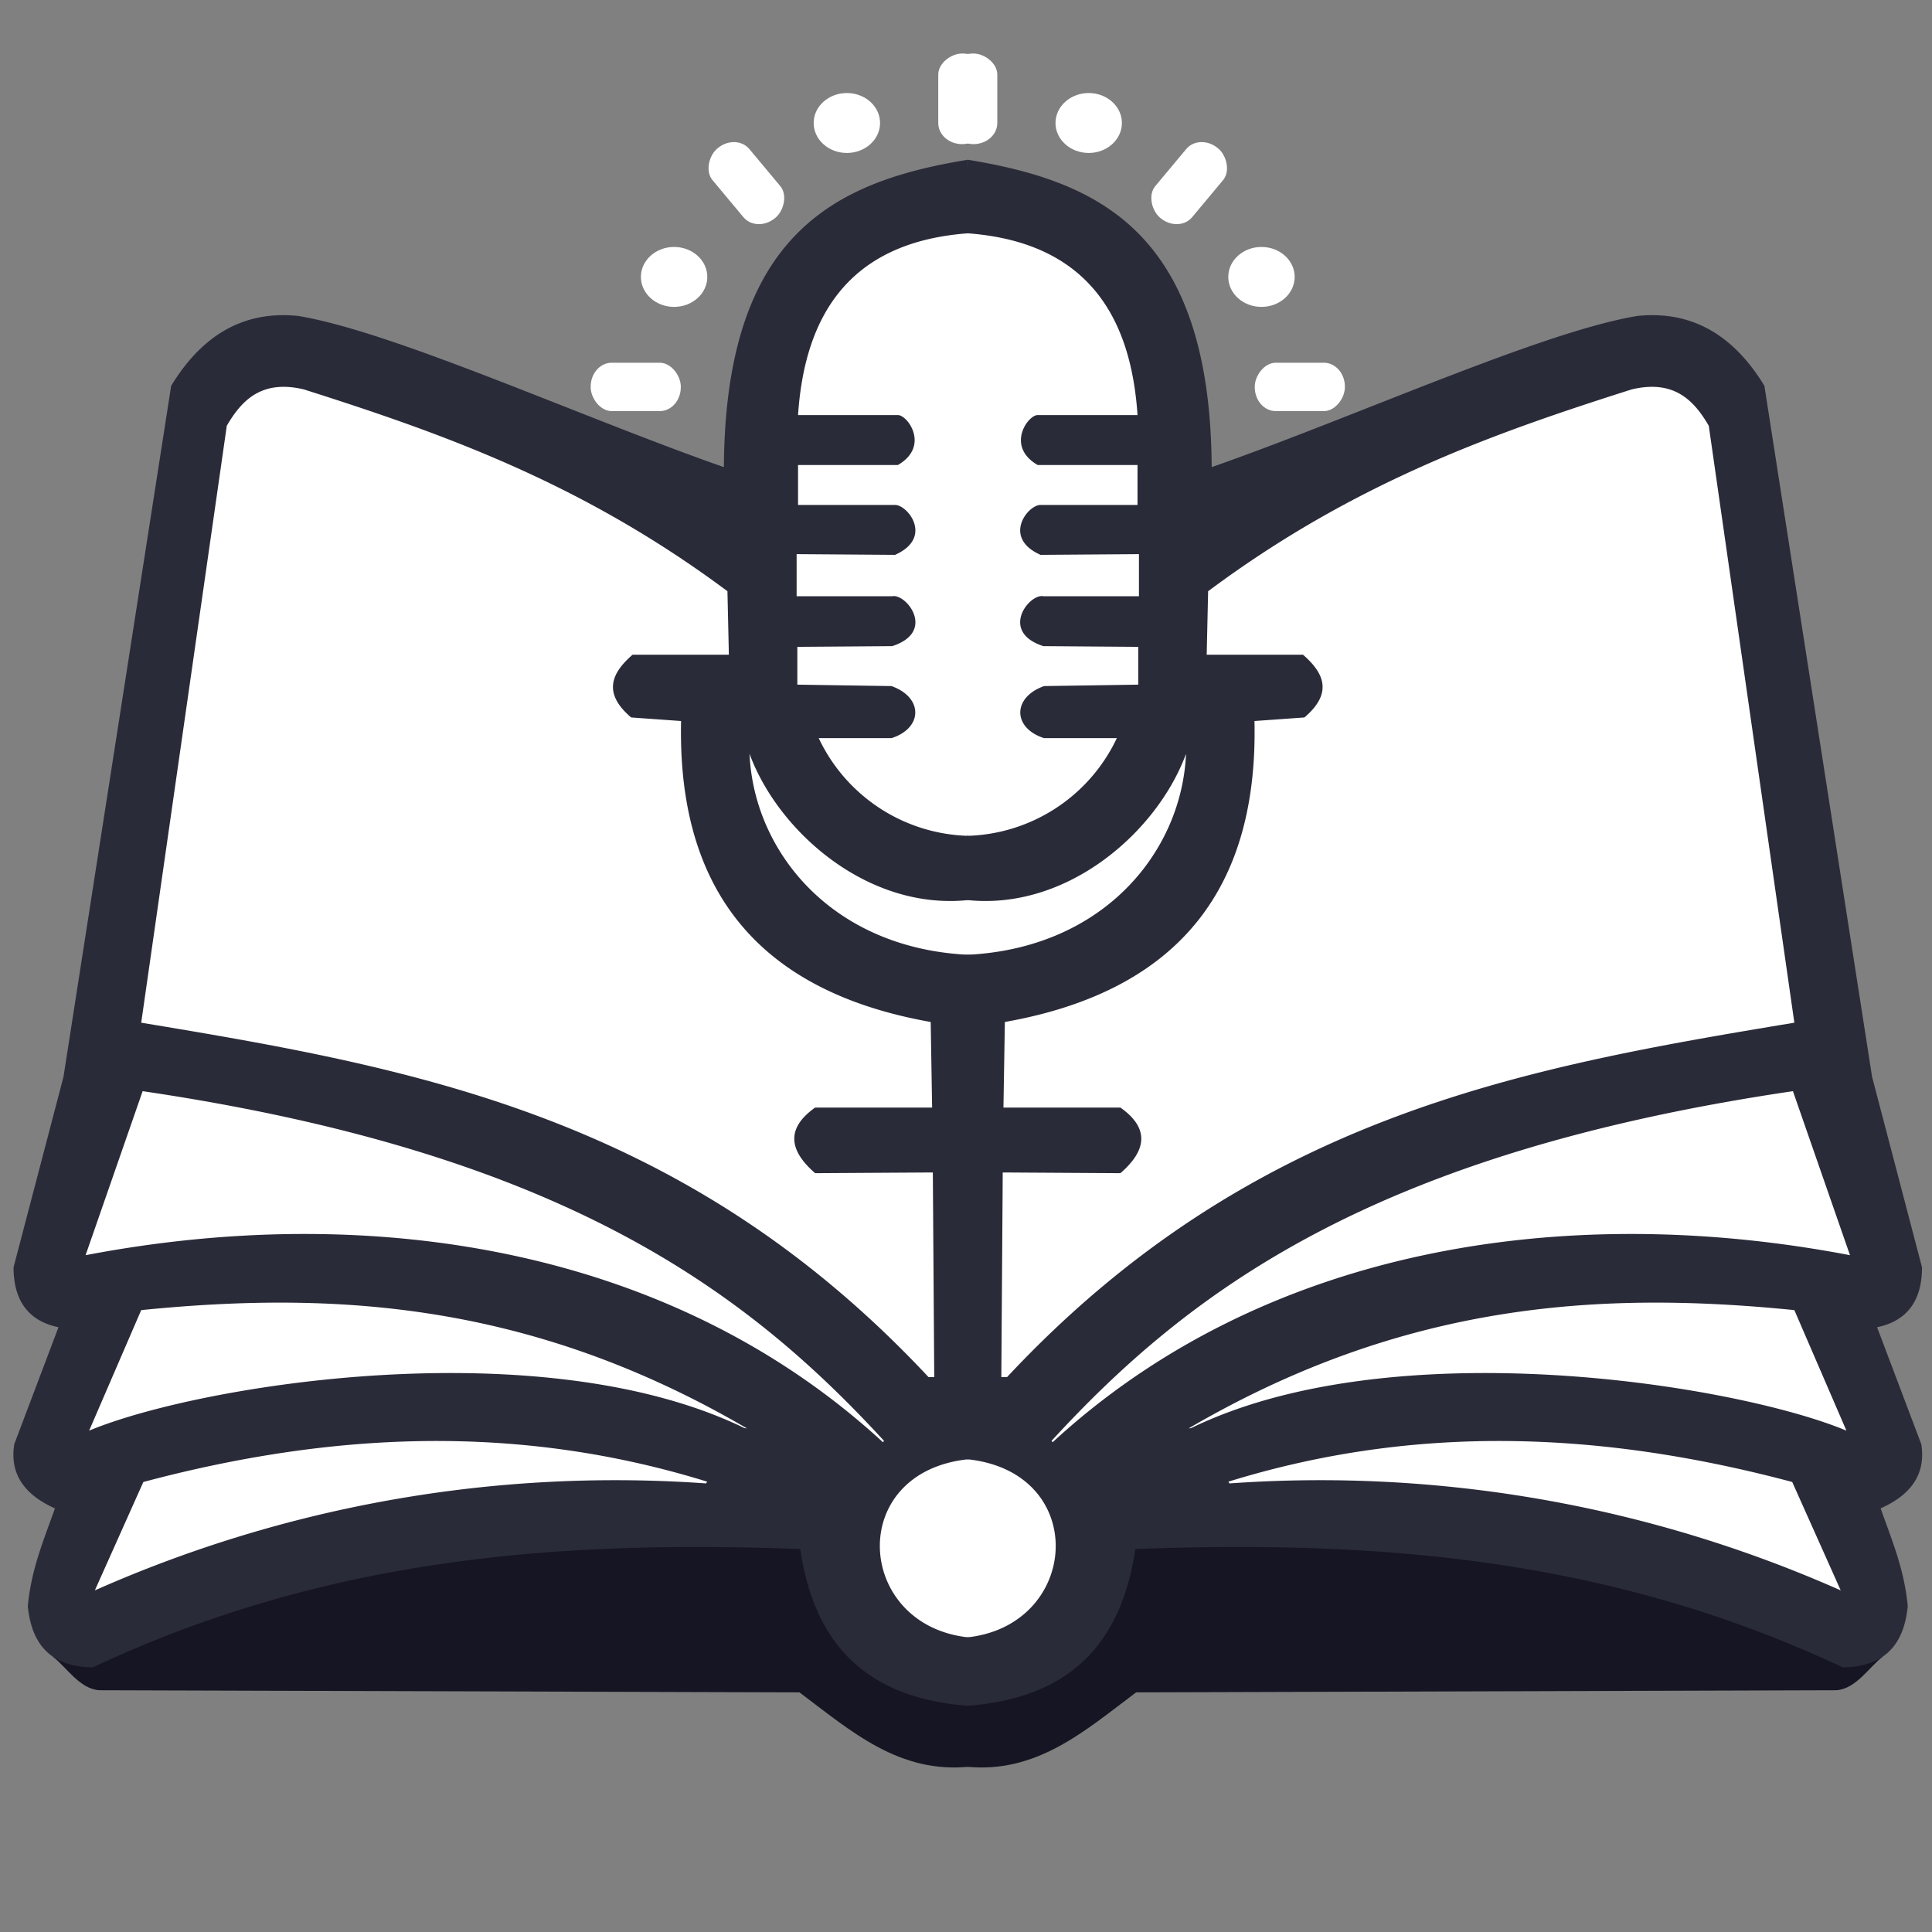 <svg xmlns="http://www.w3.org/2000/svg" xmlns:xlink="http://www.w3.org/1999/xlink" xml:space="preserve" viewBox="0 0 270.9 270.9">
  <rect x="0" y="0" width="270.9" height="270.9" fill="#808080" stroke="none"/>
  <use xlink:href="#a" transform="matrix(-1 0 0 1 271.6 0)"/>
  <path id="a" d="m136 24.7-31.1 23-2.4 25.5-72-25.6L9.8 180.7l.4 47.1 101.8-21.1 24 31.6Z" style="fill:#fff"/>
  <g id="d">
    <path d="M7.4 232.3c1.8 1.3 3.7 4.5 6.5 4.7l98.2.3c7.2 5.4 14 11.5 24 10.4l-.1-8.6-22.7-23.5c-35-5.5-70.3-3-101 17.2Z" style="fill:#151523"/>
    <path d="M135.7 22.4c-18.3 3-34 10.1-34.2 43.1-20-7-46.3-19-59.7-21.2-6.8-.7-13 1.9-17.8 9.8L8.9 151l-7 26.7c0 5 2.4 7.6 6.3 8.4L2 202.5c-.6 3.8 1 6.9 5.7 9-1.5 4.3-3.3 8.4-3.8 13.7.6 6.2 4 8.5 9.1 8.6 33.4-15.7 66.3-17.8 99.2-16.6 1.8 12 8 20.9 23.8 22l-.1-9.6c-16-1.6-17.4-23.3 0-25v-11.5h-6l-6.2 9.3-19.7-2.2-5 7.8a180 180 0 0 0-85.7 15l6.8-15.2c26.3-7 52.5-8.3 79.2 0l5.2-7.5c-28.4-13.9-76.4-6.2-92 .3l7.3-16.9c27-2.7 54.7-1.2 85.3 16.8l19 2C94.8 175.3 52.8 168.2 12 176l8-23c58.9 8.7 84.7 28 104.2 49.3l6-9.2c-34.3-36.7-72.4-43.4-110.4-49.7l12-83.7c2.1-3.6 4.9-6.5 10.8-5.1 19.5 6.2 39 13.1 59.4 28.3l.2 8.9H88.7c-3 2.6-4.2 5.4-.2 8.8l7 .5c-.5 22.4 9.6 37.7 35 42.2l.2 12h-16.4c-4.1 2.9-3.7 6 0 9.2l16.5-.1.2 29.1 5-.1.3-59.5c-19.5-.7-30.6-14.4-31.2-28.2 4 10.9 16.6 22 30.7 20.5v-9a23.9 23.9 0 0 1-21-13.7H125c4.4-1.4 4.5-5.7 0-7.3l-13.2-.2v-5.3l13.3-.1c6.2-2 2-7.4 0-7h-13.4v-5.9l13.8.1c5.4-2.4 1.8-7 0-7h-13.6v-5.6h14c4.5-2.6 1.4-7 0-7h-14c.9-13.5 6.8-24.3 24-25.5z" style="fill:#2a2b39"/>
    <g transform="matrix(.95 0 0 .955 32 -13.6)">
      <rect id="b" width="13.3" height="7.1" x="53.5" y="67.5" rx="3.1" ry="3.5" style="fill:#fff"/>
      <use xlink:href="#b" transform="rotate(50 100.4 73.6)"/>
      <use xlink:href="#b" style="display:inline" transform="rotate(90 105.4 74)"/>
    </g>
    <g transform="matrix(.95 0 0 .955 32.2 -13.6)">
      <ellipse id="c" cx="65.6" cy="54.9" rx="4.9" ry="4.4" style="fill:#fff"/>
      <use xlink:href="#c" transform="translate(25.5 -22.6)"/>
    </g>
  </g>
  <use xlink:href="#d" transform="matrix(-1 0 0 1 271.4 0)"/>
</svg>
